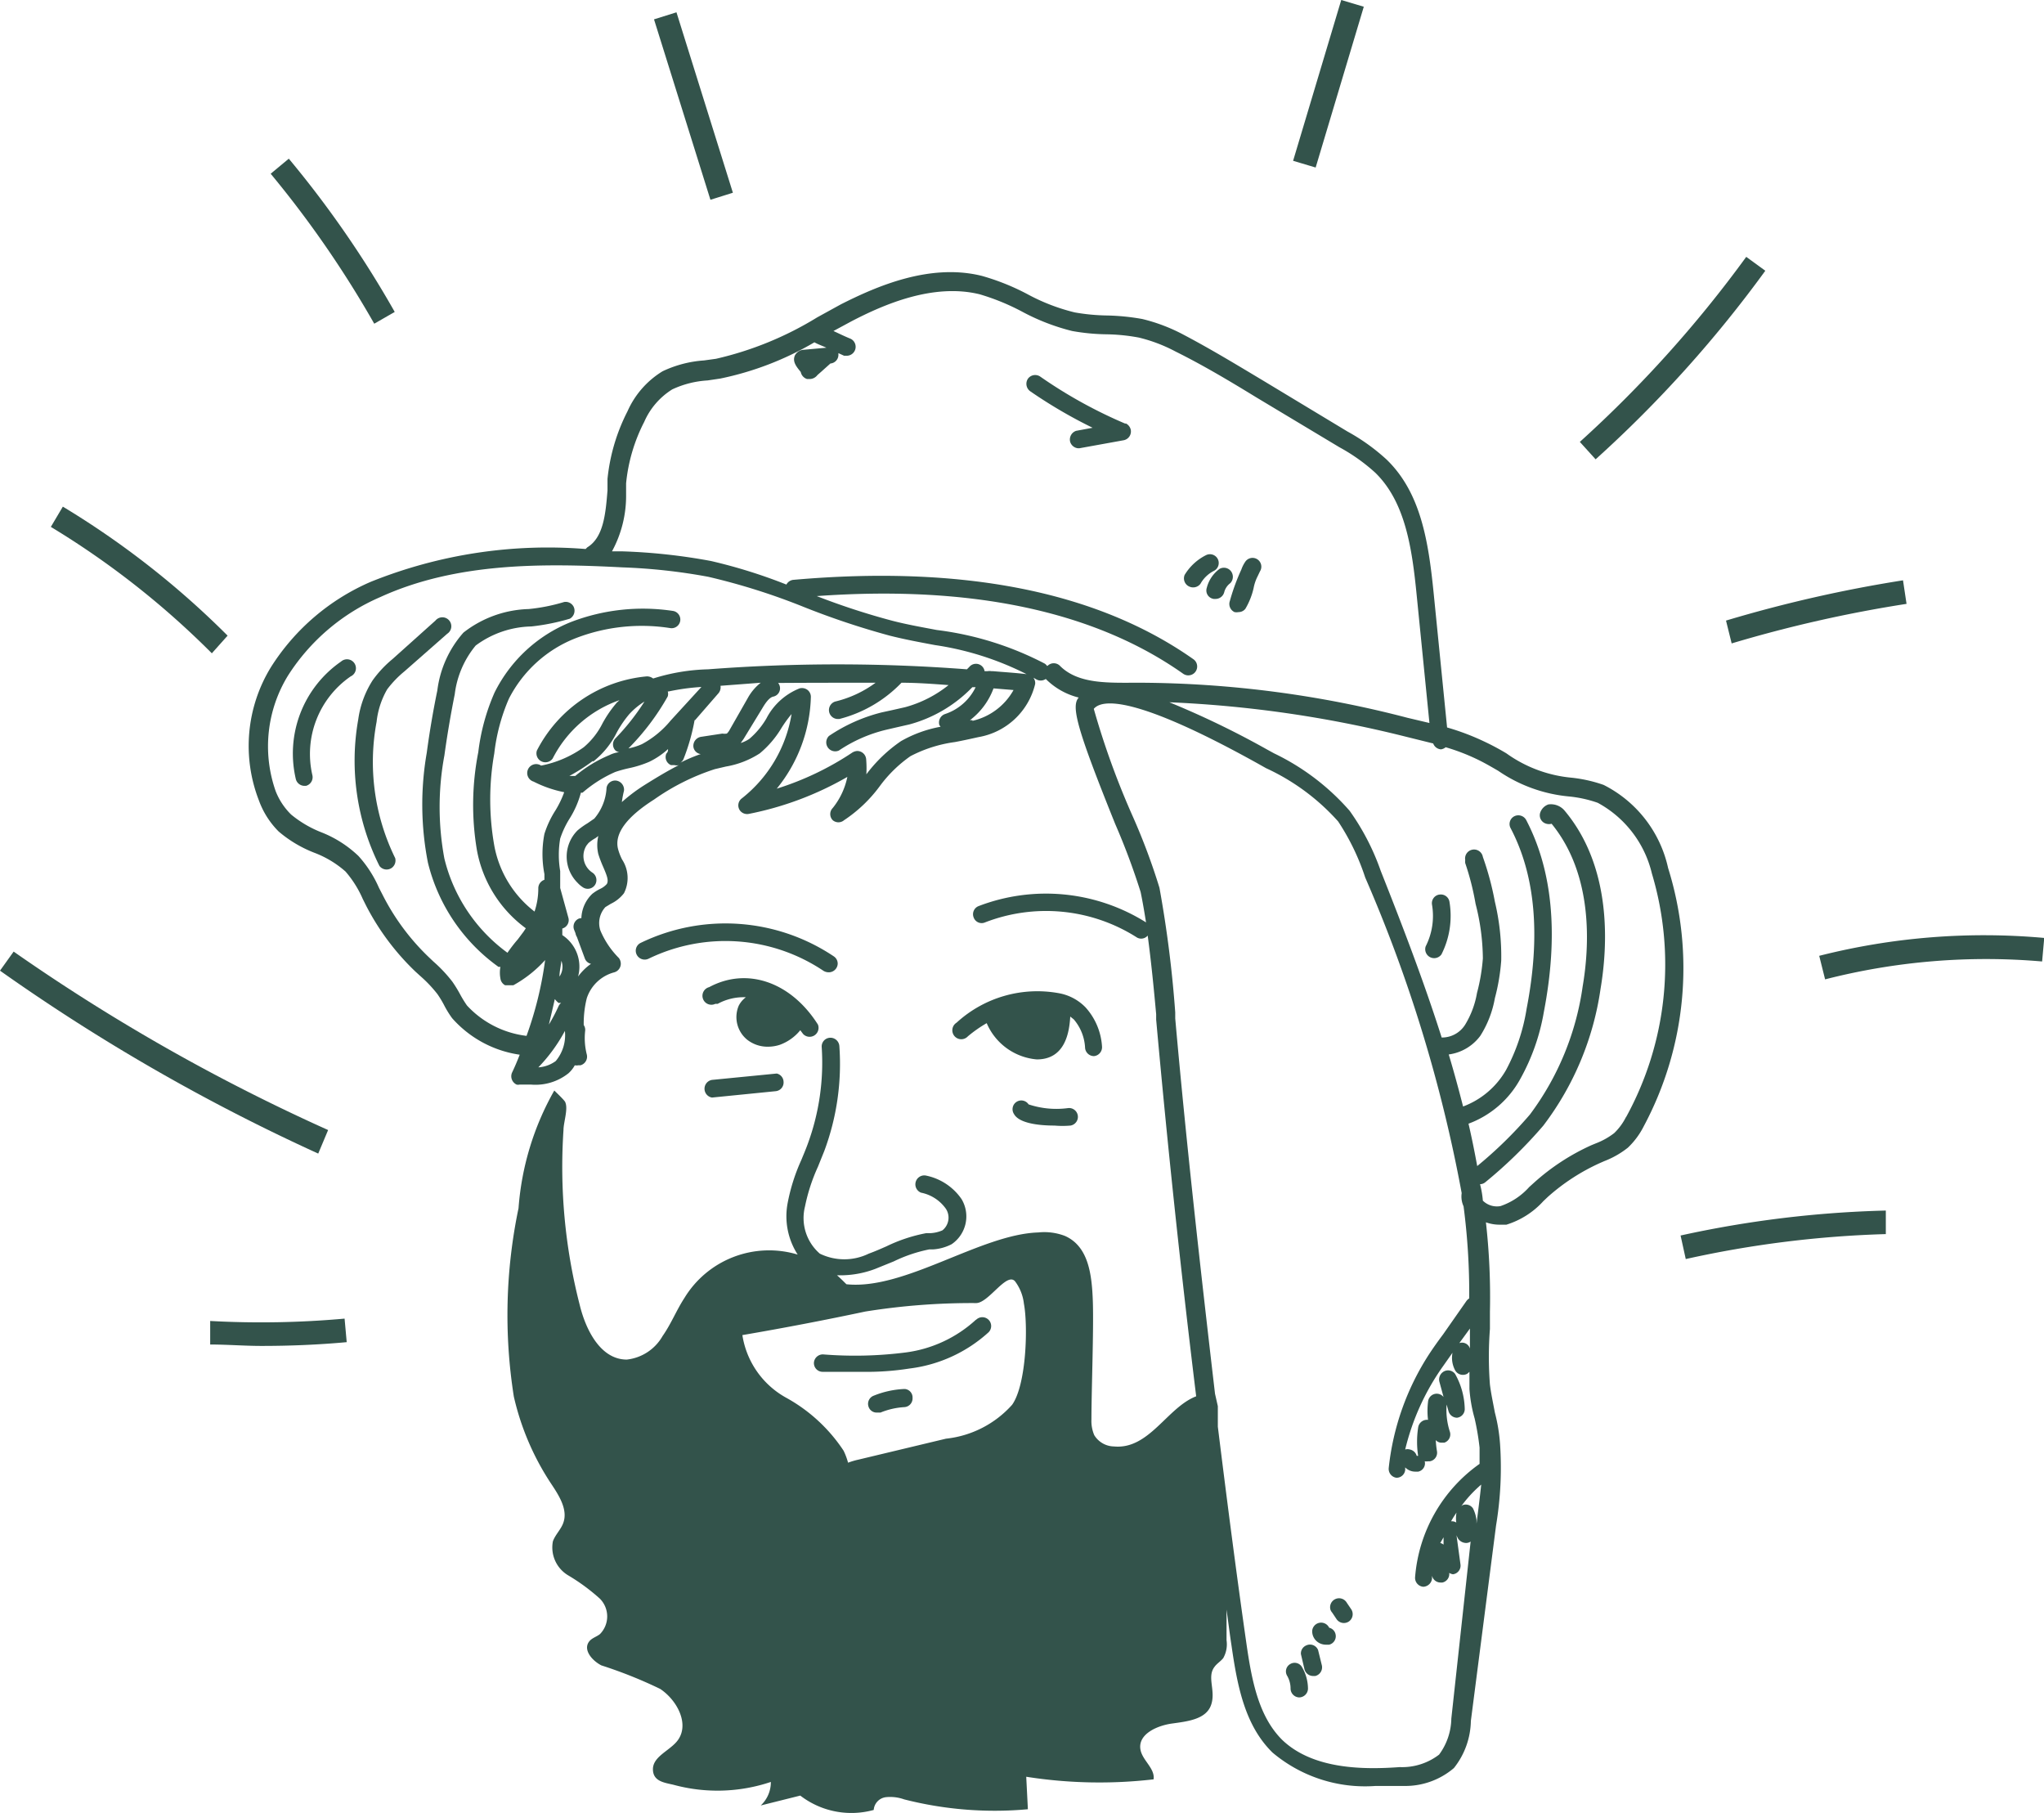<svg height="77.01" width="86.84" xmlns="http://www.w3.org/2000/svg" data-name="Layer 2"><path fill="#33534b" d="M41.46 56.06a5.45 5.45 0 0 1-3 1.39 17 17 0 0 1-3.49.08.38.38 0 0 0-.39.35.37.37 0 0 0 .36.39h1.7a11.63 11.63 0 0 0 2-.14A6.09 6.09 0 0 0 42 56.59a.37.37 0 0 0-.53-.53zM38.4 59a3.91 3.91 0 0 0-1.27.28.37.37 0 0 0-.23.47.36.36 0 0 0 .37.25h.14a3.16 3.16 0 0 1 1-.23.37.37 0 0 0 .36-.39.36.36 0 0 0-.32-.38zm8.08-14.14a.38.38 0 0 0 .34-.4 2.73 2.73 0 0 0-.7-1.67 2.09 2.09 0 0 0-1.12-.6 5.08 5.08 0 0 0-4.36 1.25.38.38 0 1 0 .48.58 5.48 5.48 0 0 1 .8-.56A2.55 2.55 0 0 0 44.05 45c1.19 0 1.38-1.12 1.42-1.82l.15.12a2 2 0 0 1 .48 1.21.38.38 0 0 0 .38.35zM34 43.76l.12.16a.38.38 0 0 0 .63-.4c-1.14-1.8-3-2.46-4.62-1.59a.38.38 0 1 0 .26.71h.1a2.29 2.29 0 0 1 1.2-.28 1 1 0 0 0-.31.37 1.24 1.24 0 0 0 .36 1.43 1.4 1.4 0 0 0 .9.3 1.62 1.62 0 0 0 .49-.08 2 2 0 0 0 .87-.62zm-.93-1l-.07-.08zm2.14-1.46a.38.38 0 0 0 .38-.36.37.37 0 0 0-.17-.32 8.27 8.27 0 0 0-8.2-.57.37.37 0 0 0-.17.5.38.38 0 0 0 .51.17 7.48 7.48 0 0 1 7.43.52.43.43 0 0 0 .22.06zm8.49 5.61a.37.37 0 0 0-.62.41c.21.38 1 .49 1.72.49a3.86 3.86 0 0 0 .68 0 .37.37 0 0 0-.12-.74 3.73 3.73 0 0 1-1.66-.16zm-13.45-1.04a.38.38 0 0 0 0 .75l2.7-.27a.37.37 0 0 0 .34-.4.37.37 0 0 0-.29-.35zm24.57 24.81a.36.36 0 0 0-.13.51 1.08 1.08 0 0 1 .14.53.38.38 0 0 0 .36.38.38.38 0 0 0 .38-.37 1.83 1.83 0 0 0-.25-.91.36.36 0 0 0-.5-.14zm1.18-.59a.37.37 0 0 0-.5-.2.37.37 0 0 0-.23.37l.15.64a.38.38 0 0 0 .37.29h.09a.38.38 0 0 0 .28-.45zm.46-.97a.38.38 0 0 0-.71.14.56.56 0 0 0 .21.47.59.59 0 0 0 .36.13h.15a.37.37 0 0 0 .27-.45.36.36 0 0 0-.27-.27zm.76-1.04a.38.38 0 0 0-.69.31.41.41 0 0 0 .07.11l.18.27a.38.38 0 0 0 .31.17.39.39 0 0 0 .21-.06.38.38 0 0 0 .11-.52zm-40.77-38.8a4.38 4.38 0 0 1 .73-.76l1.82-1.6a.38.38 0 1 0-.5-.56L16.67 28a4.77 4.77 0 0 0-.84.9 4.12 4.12 0 0 0-.61 1.66 10 10 0 0 0 .9 6.22.38.38 0 0 0 .53.08.39.39 0 0 0 .14-.41 9.26 9.26 0 0 1-.79-5.79 3.51 3.51 0 0 1 .45-1.38zm-1.55-.55a.38.38 0 1 0-.41-.63 4.75 4.75 0 0 0-1.92 5 .38.38 0 0 0 .36.28H13a.38.38 0 0 0 .27-.46 4 4 0 0 1 1.63-4.19z"></path><path fill="#33534b" d="M70.87 36.87a5.2 5.2 0 0 0-2.74-3.53 6 6 0 0 0-1.4-.31A5.63 5.63 0 0 1 64 32a10.53 10.53 0 0 0-1-.53 10.3 10.3 0 0 0-1.52-.57l-.57-5.7c-.22-2.19-.54-4.27-2-5.68a8.51 8.51 0 0 0-1.66-1.19l-3.53-2.13c-1.12-.67-2.27-1.37-3.47-2a7.43 7.43 0 0 0-1.72-.65A9.54 9.54 0 0 0 47 13.4a8.57 8.57 0 0 1-1.34-.13 8.36 8.36 0 0 1-2-.77 9.84 9.84 0 0 0-1.94-.78c-2.2-.55-4.46.43-6 1.21l-1 .55a14.29 14.29 0 0 1-4.3 1.76l-.51.07a4.88 4.88 0 0 0-1.76.46 3.78 3.78 0 0 0-1.49 1.7 8.06 8.06 0 0 0-.85 2.87v.49c-.08 1-.17 2-.86 2.42l-.07.07a20.15 20.15 0 0 0-9.12 1.39 9.44 9.44 0 0 0-4.25 3.63A6.39 6.39 0 0 0 11 34a3.59 3.59 0 0 0 .84 1.32 5.26 5.26 0 0 0 1.51.9 4.29 4.29 0 0 1 1.33.8 4.54 4.54 0 0 1 .73 1.16l.15.3a10.57 10.57 0 0 0 2.09 2.79l.22.2a5.58 5.58 0 0 1 .71.75 4.34 4.34 0 0 1 .28.46 4.15 4.15 0 0 0 .35.57 4.73 4.73 0 0 0 2.87 1.55c-.1.26-.21.52-.33.77a.39.39 0 0 0 .2.5.27.27 0 0 0 .12 0h.5a2.25 2.25 0 0 0 1.58-.48 1.27 1.27 0 0 0 .27-.34.44.44 0 0 0 .15 0h.09a.38.38 0 0 0 .27-.46 2.82 2.82 0 0 1-.07-1 .36.36 0 0 0-.06-.25 4.39 4.39 0 0 1 .13-1.14 1.68 1.68 0 0 1 1.17-1.1.38.38 0 0 0 .26-.47.37.37 0 0 0-.07-.14 3.65 3.65 0 0 1-.78-1.16 1 1 0 0 1 .21-1l.23-.14a1.53 1.53 0 0 0 .56-.45 1.43 1.43 0 0 0-.08-1.43 2.35 2.35 0 0 1-.17-.44c-.17-.65.35-1.36 1.53-2.11a9.6 9.6 0 0 1 2.58-1.29l.47-.11a3.82 3.82 0 0 0 1.44-.56 4.19 4.19 0 0 0 .91-1.06 5.24 5.24 0 0 1 .44-.61 5.73 5.73 0 0 1-2.11 3.58.37.37 0 0 0-.08.52.38.38 0 0 0 .38.14A13.64 13.64 0 0 0 36 33a3.09 3.09 0 0 1-.62 1.32.37.37 0 0 0 0 .52.37.37 0 0 0 .48 0 6 6 0 0 0 1.52-1.45 5.6 5.6 0 0 1 1.3-1.27 5.72 5.72 0 0 1 1.89-.6c.32-.06.64-.13 1-.21a3 3 0 0 0 2.41-2.26.38.38 0 0 0-.33-.41c-.48-.06-1-.09-1.45-.13h-.07a.54.54 0 0 0-.18 0h-.12a.36.36 0 0 0-.13-.23.37.37 0 0 0-.52.05l-.1.1a72.13 72.13 0 0 0-11 0 8.42 8.42 0 0 0-2.33.39.44.44 0 0 0-.27-.09 5.84 5.84 0 0 0-4.67 3.15.38.38 0 0 0 .67.34 5.06 5.06 0 0 1 2.84-2.48l-.11.1a5 5 0 0 0-.62.9 3.18 3.18 0 0 1-.79 1 4.64 4.64 0 0 1-1.81.78.38.38 0 1 0-.32.68 5 5 0 0 0 1.3.45 4.2 4.2 0 0 1-.37.77 4.15 4.15 0 0 0-.47 1 4.47 4.47 0 0 0 0 1.71v.24a.38.38 0 0 0-.26.35 3.08 3.08 0 0 1-.16 1 4.58 4.58 0 0 1-1.71-2.8A11.22 11.22 0 0 1 21 32a8.13 8.13 0 0 1 .62-2.32 5.39 5.39 0 0 1 2.86-2.58 7.79 7.79 0 0 1 4-.42.37.37 0 0 0 .42-.31.37.37 0 0 0-.31-.42 8.52 8.52 0 0 0-4.33.47 6.19 6.19 0 0 0-3.25 3 8.88 8.88 0 0 0-.69 2.53 11.58 11.58 0 0 0-.06 4.15 5.29 5.29 0 0 0 2.08 3.33l-.1.15-.24.32a6.17 6.17 0 0 0-.44.57 7 7 0 0 1-2.68-4 11.94 11.94 0 0 1 0-4.38c.12-.87.27-1.75.44-2.6a4 4 0 0 1 .89-2.07 4.1 4.1 0 0 1 2.36-.81 9.17 9.17 0 0 0 1.64-.33.39.39 0 0 0 .16-.51.38.38 0 0 0-.4-.2 7.77 7.77 0 0 1-1.51.3 4.71 4.71 0 0 0-2.77 1 4.55 4.55 0 0 0-1.11 2.46c-.18.87-.33 1.76-.45 2.65a12.81 12.81 0 0 0 .05 4.66 7.69 7.69 0 0 0 3 4.43h.08a1.35 1.35 0 0 0 0 .49.38.38 0 0 0 .2.29h.35a5.19 5.19 0 0 0 1.35-1.07 15.36 15.36 0 0 1-.79 3.22 4.11 4.11 0 0 1-2.53-1.29 4.94 4.94 0 0 1-.3-.49 5.58 5.58 0 0 0-.32-.52 6 6 0 0 0-.81-.86l-.21-.2A9.74 9.74 0 0 1 16.25 38l-.15-.29a5 5 0 0 0-.87-1.35 4.84 4.84 0 0 0-1.56-1 4.72 4.72 0 0 1-1.3-.76 2.82 2.82 0 0 1-.66-1 5.74 5.74 0 0 1 .53-4.91 8.76 8.76 0 0 1 3.92-3.33c3.26-1.49 7-1.43 10.29-1.26a24.71 24.71 0 0 1 3.64.4 27.62 27.62 0 0 1 4.08 1.29A33.52 33.52 0 0 0 37.8 27c.63.16 1.28.28 1.92.4A12.69 12.69 0 0 1 44 28.84a.38.38 0 0 0 .43 0 3 3 0 0 0 1.4.79c-.34.37-.06 1.37 1.55 5.37a29.49 29.49 0 0 1 1.08 2.89c.09.43.16.86.23 1.29a8 8 0 0 0-7.12-.69.37.37 0 0 0-.2.49.36.36 0 0 0 .48.2 7.18 7.18 0 0 1 6.42.62.36.36 0 0 0 .49-.06c.15 1.12.26 2.24.36 3.34v.23q.72 8 1.7 16c-1.23.47-2 2.27-3.49 2.13a1 1 0 0 1-.84-.48 1.53 1.53 0 0 1-.12-.67c0-1.22.1-3.8.06-5s-.2-2.35-1.18-2.79a2.45 2.45 0 0 0-1.14-.15c-2.46.08-5.67 2.46-8.15 2.2-.13-.13-.26-.26-.4-.38h.22a4.19 4.19 0 0 0 1.4-.27l.79-.32a6.25 6.25 0 0 1 1.51-.51h.16a2 2 0 0 0 .79-.22 1.43 1.43 0 0 0 .42-1.92 2.42 2.42 0 0 0-1.53-1 .38.38 0 0 0-.19.73 1.7 1.7 0 0 1 1.06.69.69.69 0 0 1-.15.91 1.46 1.46 0 0 1-.51.12h-.18a6.71 6.71 0 0 0-1.69.56c-.25.11-.5.22-.75.31a2.37 2.37 0 0 1-2.08 0 2 2 0 0 1-.63-2 7.77 7.77 0 0 1 .55-1.69l.27-.67a10.57 10.57 0 0 0 .64-4.46.38.38 0 0 0-.4-.35.37.37 0 0 0-.35.39 10 10 0 0 1-.6 4.14c-.08.22-.17.43-.26.65a8.06 8.06 0 0 0-.59 1.86 3 3 0 0 0 .43 2.17 4.21 4.21 0 0 0-4.81 1.84c-.34.52-.57 1.11-.93 1.62a2 2 0 0 1-1.52 1c-1.11 0-1.74-1.25-2-2.32a23.52 23.52 0 0 1-.69-7.43c0-.32.2-.88.08-1.17 0-.07-.48-.51-.47-.51a11.89 11.89 0 0 0-1.52 5 22.18 22.18 0 0 0-.2 8A11.22 11.22 0 0 0 23.4 63c.34.51.74 1.12.53 1.69-.1.28-.34.5-.44.78a1.38 1.38 0 0 0 .64 1.44 8.36 8.36 0 0 1 1.36 1 1.07 1.07 0 0 1 0 1.5c-.15.12-.36.17-.47.33-.25.35.14.8.53 1a19.16 19.16 0 0 1 2.5 1c.76.51 1.28 1.57.69 2.25-.35.4-1 .64-1 1.16s.49.57.87.66a7.12 7.12 0 0 0 4.14-.12 1.35 1.35 0 0 1-.43 1l1.68-.42a3.56 3.56 0 0 0 3.12.61.59.59 0 0 1 .5-.54 1.76 1.76 0 0 1 .79.09 15.55 15.55 0 0 0 5.26.42l-.07-1.38a20 20 0 0 0 5.41.11c.07-.47-.49-.81-.56-1.28-.1-.64.7-1 1.34-1.09s1.44-.17 1.66-.78-.19-1.19.15-1.63c.1-.14.26-.23.37-.37a1.19 1.19 0 0 0 .14-.76v-1.3c.07.5.13 1 .21 1.52.25 1.74.57 3.4 1.74 4.55a6.1 6.1 0 0 0 4.39 1.42h1.17a3.18 3.18 0 0 0 2.15-.76 3.3 3.3 0 0 0 .72-2l1.07-8.3a14.94 14.94 0 0 0 .17-3.47 7.32 7.32 0 0 0-.22-1.33c-.08-.43-.16-.79-.21-1.19a15.49 15.49 0 0 1 0-2.36v-.73a28.36 28.36 0 0 0-.17-3.8 1.72 1.72 0 0 0 .55.1H64a3.53 3.53 0 0 0 1.57-1l.19-.18A8.7 8.7 0 0 1 68 49.39l.16-.07a3.81 3.81 0 0 0 1-.57 3.3 3.3 0 0 0 .67-.9 14.24 14.24 0 0 0 1.04-10.98zm-47 4a.73.73 0 0 1-.1.61c0-.22.06-.45.08-.67zm-.28 1.59a.93.93 0 0 0 .14.14h.11a.36.36 0 0 0-.11.14 7.22 7.22 0 0 1-.41.78c.08-.35.17-.71.25-1.08zm-.8 2.91h.05A6.92 6.92 0 0 0 24 43.79a1.71 1.71 0 0 1-.39 1.28 1.4 1.4 0 0 1-.84.27zm5.62-16a9.29 9.29 0 0 1 1.39-.19l-1.31 1.43a4.06 4.06 0 0 1-1.22 1 2.7 2.7 0 0 1-.57.18 10.28 10.28 0 0 0 1.67-2.21.38.38 0 0 0 0-.21zm1.12 1.22l1-1.15a.39.39 0 0 0 .08-.31l1.71-.13a2.14 2.14 0 0 0-.55.65L31 31a.61.61 0 0 1-.12.16.61.61 0 0 1-.19 0l-.92.14a.39.39 0 0 0-.31.43.36.36 0 0 0 .31.3 6.68 6.68 0 0 0-.87.37.36.36 0 0 0 .14-.16 8.63 8.63 0 0 0 .47-1.65zm11.79 0h-.11a3 3 0 0 0 1-1.35l.85.07a2.68 2.68 0 0 1-1.75 1.31zM37.2 29a4.75 4.75 0 0 1-1.72.8.38.38 0 0 0 .09.74h.09A5.58 5.58 0 0 0 38.3 29c.67 0 1.33.05 2 .1a5.07 5.07 0 0 1-1.85.94l-.53.12-.46.1a7.06 7.06 0 0 0-2.24 1 .38.38 0 0 0 .42.62 6.17 6.17 0 0 1 2-.88l.43-.1.57-.13a5.83 5.83 0 0 0 2.67-1.58h.14a2.22 2.22 0 0 1-1.3 1.14.38.38 0 0 0-.24.47l.05.07a5.3 5.3 0 0 0-1.68.61 6.24 6.24 0 0 0-1.48 1.42v.1a4.57 4.57 0 0 0 0-.74.38.38 0 0 0-.4-.36.48.48 0 0 0-.18.06A12.52 12.52 0 0 1 33 33.5a6.43 6.43 0 0 0 1.45-3.89.37.37 0 0 0-.15-.31.39.39 0 0 0-.33-.06 2.71 2.71 0 0 0-1.41 1.28 3.38 3.38 0 0 1-.73.87 1.49 1.49 0 0 1-.36.17l.12-.17.8-1.31c.13-.22.29-.45.46-.49a.36.36 0 0 0 .28-.44.37.37 0 0 0-.07-.14C34.45 29 35.83 29 37.2 29zm-12 3.35a3.62 3.62 0 0 0 1-1.23 4.66 4.66 0 0 1 .53-.78 3.06 3.06 0 0 1 .65-.54 9.7 9.7 0 0 1-1.23 1.56.37.37 0 0 0 0 .52.33.33 0 0 0 .16.07 1.21 1.21 0 0 0-.41.12 5.6 5.6 0 0 0-1.46.89h-.25a8.07 8.07 0 0 0 1-.64zm-1.4 3.27a3.88 3.88 0 0 1 .4-.85 4 4 0 0 0 .48-1.1h.07a5.45 5.45 0 0 1 1.39-.88 5.5 5.5 0 0 1 .58-.16 4.51 4.51 0 0 0 .86-.27 3.31 3.31 0 0 0 .8-.54.22.22 0 0 1-.07.19.37.37 0 0 0 .2.49h.15a.37.37 0 0 0 .18 0c-.51.26-1 .56-1.48.86a7.24 7.24 0 0 0-.94.71 4 4 0 0 1 .09-.48.39.39 0 0 0-.31-.43.37.37 0 0 0-.43.3 2.19 2.19 0 0 1-.52 1.31l-.29.2a3.19 3.19 0 0 0-.42.3 1.57 1.57 0 0 0 0 2.23 1.16 1.16 0 0 0 .24.2.37.37 0 0 0 .51-.13.38.38 0 0 0-.13-.51.84.84 0 0 1-.24-1.15l.08-.1a1.61 1.61 0 0 1 .3-.21l.12-.09a1.67 1.67 0 0 0 0 .77 5.2 5.2 0 0 0 .21.55c.15.35.24.57.15.72a.86.86 0 0 1-.29.21 1.85 1.85 0 0 0-.33.21A1.5 1.5 0 0 0 24.7 39a.3.3 0 0 0-.18.06.37.37 0 0 0-.13.43l.06.15a.44.44 0 0 0 .06.16l.34.92a.36.36 0 0 0 .26.22 2.35 2.35 0 0 0-.55.54 1.6 1.6 0 0 0-.67-1.76v-.28a.37.37 0 0 0 .26-.45l-.35-1.27V37a4.11 4.11 0 0 1 0-1.38zM43 59.67a4.39 4.39 0 0 1-2.81 1.44l-3.72.89a3.19 3.19 0 0 0-.44.13 2.82 2.82 0 0 0-.19-.51 6.92 6.92 0 0 0-2.44-2.25 3.68 3.68 0 0 1-1.86-2.66q2.63-.45 5.22-1a28.57 28.57 0 0 1 4.71-.36c.53 0 1.29-1.32 1.65-.93a1.93 1.93 0 0 1 .38.95c.18.94.11 3.44-.5 4.3zm1.49-31.38a.47.47 0 0 0-.1-.1 13.49 13.49 0 0 0-4.59-1.43c-.63-.12-1.26-.23-1.88-.39a30.25 30.25 0 0 1-3.22-1.05c6.54-.47 11.79.63 15.57 3.3a.37.37 0 1 0 .43-.62c-4.12-2.9-9.85-4-17-3.37a.38.38 0 0 0-.29.2 22.38 22.38 0 0 0-3.2-1 24.86 24.86 0 0 0-3.75-.41H26a4.93 4.93 0 0 0 .6-2.42v-.47a7.22 7.22 0 0 1 .77-2.61 3.07 3.07 0 0 1 1.19-1.38 4.1 4.1 0 0 1 1.5-.38l.54-.08a13.07 13.07 0 0 0 4-1.54c.16.09.34.15.51.23l-1 .09a.45.45 0 0 0-.34.24c-.11.26.06.47.25.7a.39.39 0 0 0 .27.3h.1a.42.42 0 0 0 .34-.17l.16-.14.39-.35a.37.37 0 0 0 .34-.39V15l.24.11H36a.38.38 0 0 0 .14-.72c-.25-.1-.49-.22-.73-.33l.76-.41c1.4-.73 3.49-1.63 5.45-1.15a9.61 9.61 0 0 1 1.79.73 9.13 9.13 0 0 0 2.14.83 8.91 8.91 0 0 0 1.46.14 8.07 8.07 0 0 1 1.38.14 6.61 6.61 0 0 1 1.55.59c1.17.58 2.31 1.26 3.42 1.94L56.91 19a7.76 7.76 0 0 1 1.52 1.08c1.27 1.24 1.56 3.18 1.76 5.22l.54 5.41-.93-.22A45.66 45.66 0 0 0 48.46 29h-.1c-1.26 0-2.56.07-3.34-.73a.37.37 0 0 0-.5 0zM61.66 73a2.64 2.64 0 0 1-.52 1.53 2.58 2.58 0 0 1-1.67.53c-1.51.11-3.68.11-5-1.16-1-1-1.29-2.51-1.52-4.12-.43-3-.83-6.11-1.21-9.18v-.87l-.12-.53c-.62-5.31-1.22-10.64-1.69-15.94V43a49.66 49.66 0 0 0-.67-5.29 27.06 27.06 0 0 0-1.12-3 34.15 34.15 0 0 1-1.67-4.6c.33-.4 1.68-.62 7 2.34l.32.18a9.34 9.34 0 0 1 3.06 2.26A9.85 9.85 0 0 1 58 37.27a61.68 61.68 0 0 1 4.1 13.41 1 1 0 0 0 .08.56 28.41 28.41 0 0 1 .24 3.91.52.52 0 0 0-.11.1l-1 1.43c-.21.28-.41.56-.6.85A11 11 0 0 0 59 62.36a.38.38 0 0 0 .33.41.37.37 0 0 0 .37-.33v-.19a.35.35 0 0 0 0 .08.6.6 0 0 0 .42.18h.13a.36.36 0 0 0 .28-.44.44.44 0 0 0 .15 0h.07a.37.37 0 0 0 .3-.43 3.75 3.75 0 0 1-.05-.47.32.32 0 0 0 .24.11h.12a.37.37 0 0 0 .24-.46 3 3 0 0 1-.14-1.16l.08.28a.38.38 0 0 0 .36.28.37.37 0 0 0 .33-.36 3.15 3.15 0 0 0-.41-1.5.37.37 0 0 0-.53-.07.39.39 0 0 0-.14.39l.18.66a.37.37 0 0 0-.52-.06.38.38 0 0 0-.14.27 3.22 3.22 0 0 0 0 .76.38.38 0 0 0-.42.33 4 4 0 0 0 0 1.2h-.06a.38.38 0 0 0-.29-.27.34.34 0 0 0-.2 0A10.24 10.24 0 0 1 61.33 58l.38-.54a1.12 1.12 0 0 0 .12.76.38.38 0 0 0 .51.13l.09-.08V59a6.07 6.07 0 0 0 .22 1.25 11.08 11.08 0 0 1 .21 1.24v.69A6.52 6.52 0 0 0 60.12 67a.38.38 0 0 0 .35.4.39.39 0 0 0 .37-.35v-.12a.37.37 0 0 0 .36.29h.08a.37.37 0 0 0 .29-.41.44.44 0 0 0 .16.06.37.37 0 0 0 .32-.41l-.17-1.25a1 1 0 0 0 .07.15.42.42 0 0 0 .34.18.33.33 0 0 0 .19-.06zm1.07-8.3v-.13a1.52 1.52 0 0 0-.15-.5.37.37 0 0 0-.4-.15.21.21 0 0 0-.1.06 5.31 5.31 0 0 1 .85-.92c-.06.57-.13 1.12-.2 1.66zm-.82 0a.35.35 0 0 0-.26-.08c.07-.13.15-.25.23-.37a1.3 1.3 0 0 0 0 .48zm-.58.6v.31a.37.37 0 0 0-.14-.07zm1.12-8.87v.85a.35.35 0 0 0-.45-.23l.51-.7zm6.64-9a2.52 2.52 0 0 1-.51.7 3.07 3.07 0 0 1-.79.44l-.17.07a9.41 9.41 0 0 0-2.45 1.6l-.2.18a2.88 2.88 0 0 1-1.22.81A.85.85 0 0 1 63 51a4.1 4.1 0 0 0-.12-.7.35.35 0 0 0 .22-.08 19.39 19.39 0 0 0 2.47-2.41A12.54 12.54 0 0 0 68 42c.3-1.78.51-5.14-1.53-7.57a.76.76 0 0 0-.69-.26.56.56 0 0 0-.35.37.37.37 0 0 0 .27.45.41.41 0 0 0 .22 0c1.8 2.2 1.6 5.27 1.32 6.91A11.84 11.84 0 0 1 65 47.34a17.83 17.83 0 0 1-2.24 2.19c-.11-.6-.23-1.2-.37-1.8a4.15 4.15 0 0 0 2.2-1.9 8.91 8.91 0 0 0 1-2.84c.63-3.27.38-6-.75-8.16a.38.38 0 0 0-.5-.16.37.37 0 0 0-.16.51c1.05 2 1.28 4.56.68 7.66a8.23 8.23 0 0 1-.87 2.6A3.52 3.52 0 0 1 62.16 47c-.19-.74-.39-1.48-.61-2.21a2 2 0 0 0 1.34-.79 4.41 4.41 0 0 0 .62-1.6 8.63 8.63 0 0 0 .27-1.6 10 10 0 0 0-.27-2.5 12.38 12.38 0 0 0-.51-1.9.38.38 0 1 0-.75.13.69.69 0 0 0 0 .13 11.24 11.24 0 0 1 .44 1.73 9.54 9.54 0 0 1 .31 2.32 8.07 8.07 0 0 1-.25 1.47 3.82 3.82 0 0 1-.5 1.34 1.16 1.16 0 0 1-1 .55c-.75-2.36-1.65-4.71-2.59-7.08a10.12 10.12 0 0 0-1.32-2.55A10 10 0 0 0 54.13 32l-.31-.17a37.54 37.54 0 0 0-4.14-2 49.75 49.75 0 0 1 10 1.45l1.21.3a.38.38 0 0 0 .33.25.4.4 0 0 0 .2-.09 8.76 8.76 0 0 1 1.29.49c.32.15.63.33.94.51a6.34 6.34 0 0 0 3 1.09 5.2 5.2 0 0 1 1.23.27 4.63 4.63 0 0 1 2.3 3 13.47 13.47 0 0 1-1.1 10.36z"></path><path fill="#33534b" d="M61.14 38a.37.37 0 0 0-.3.43 2.86 2.86 0 0 1-.27 1.77.38.38 0 0 0 .67.34 3.62 3.62 0 0 0 .34-2.24.37.37 0 0 0-.43-.3zM47.82 18a20 20 0 0 1-3.62-2 .38.38 0 0 0-.53.09.39.39 0 0 0 .1.53 20.62 20.62 0 0 0 2.65 1.55l-.7.13a.39.39 0 0 0-.25.48.39.39 0 0 0 .32.26h.07l1.88-.34a.38.38 0 0 0 .3-.45.4.4 0 0 0-.22-.27zm4.63 8a.49.49 0 0 0 .17 0 .37.37 0 0 0 .29-.14 3.06 3.06 0 0 0 .35-.88 1.85 1.85 0 0 1 .17-.5l.1-.21a.37.37 0 0 0-.63-.4 1.37 1.37 0 0 0-.16.32 8.94 8.94 0 0 0-.49 1.34.38.38 0 0 0 .2.47zm-.89-.56h.09a.38.38 0 0 0 .36-.28.7.7 0 0 1 .26-.39.39.39 0 0 0 0-.54.38.38 0 0 0-.45-.07 1.43 1.43 0 0 0-.55.81.36.36 0 0 0 .25.46zm.01-1.19a.37.37 0 1 0-.33-.67 2.23 2.23 0 0 0-.91.84.38.38 0 0 0 .21.5.39.39 0 0 0 .46-.12 1.36 1.36 0 0 1 .57-.55zM13.94 48A81.89 81.89 0 0 1 .58 40.42l-.58.81A82.8 82.8 0 0 0 13.52 49zM9.67 27a36.65 36.65 0 0 0-7-5.48l-.51.86A35.85 35.85 0 0 1 9 27.75zm7.1-13.75a44.1 44.1 0 0 0-4.5-6.51l-.77.64a44.27 44.27 0 0 1 4.4 6.37zM27.786.822l.954-.299 2.397 7.664-.954.299zM54.938 6.83L56.983 0l.958.286-2.045 6.83zM75 11.5l-.81-.59a51.23 51.23 0 0 1-7.07 7.86l.67.74A51.71 51.71 0 0 0 75 11.5zm-1.43 15.83A55.8 55.8 0 0 1 81 25.65l-.15-1a57.19 57.19 0 0 0-7.52 1.71zm3.72 13.27l.25 1a27.55 27.55 0 0 1 9.22-.76l.09-1a28.49 28.49 0 0 0-9.56.76zM71.4 52.48l.22 1a45 45 0 0 1 8.5-1.06v-1a45.78 45.78 0 0 0-8.72 1.06zM8.93 56.11v1c.72 0 1.45.06 2.18.06 1.21 0 2.42-.05 3.62-.16l-.09-1a39.59 39.59 0 0 1-5.71.1z"></path></svg>